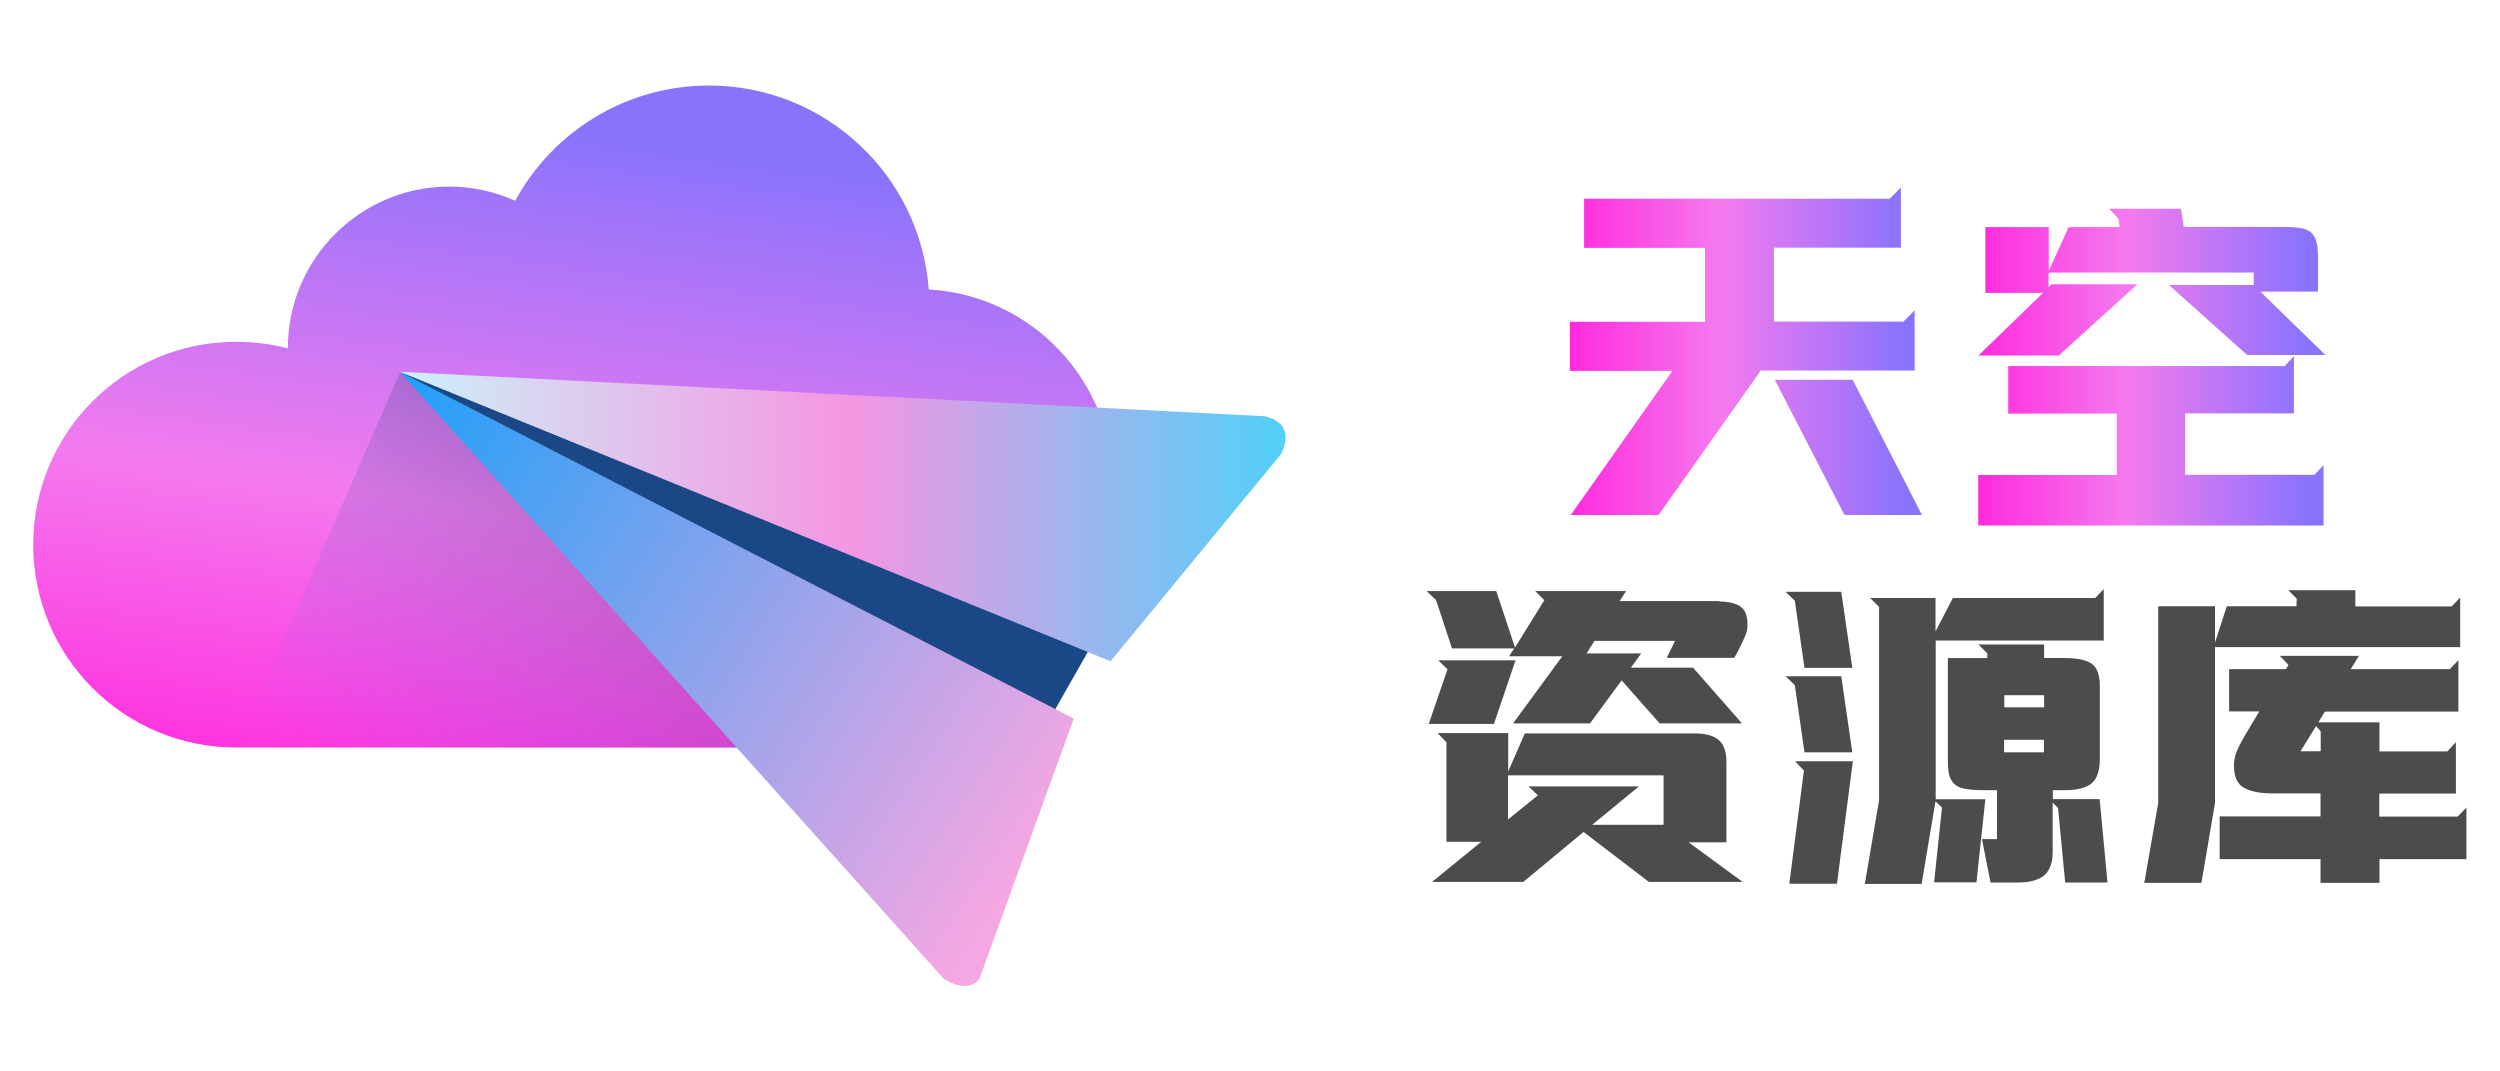 <?xml version="1.0" encoding="UTF-8"?>
<svg id="_图层_2" data-name="图层 2" xmlns="http://www.w3.org/2000/svg" xmlns:xlink="http://www.w3.org/1999/xlink" viewBox="0 0 140 60">
  <defs>
    <style>
      .cls-1 {
        fill: none;
      }

      .cls-2 {
        fill: url(#_未命名的渐变_480);
      }

      .cls-3 {
        fill: url(#_未命名的渐变_362);
      }

      .cls-4 {
        fill: url(#_未命名的渐变_286);
      }

      .cls-5 {
        fill: url(#_未命名的渐变_35);
      }

      .cls-6 {
        fill: url(#_未命名的渐变_286-2);
      }

      .cls-7 {
        fill: url(#_未命名的渐变_286-3);
      }

      .cls-8 {
        fill: #1a4886;
      }

      .cls-9 {
        fill: #4c4c4c;
      }
    </style>
    <linearGradient id="_未命名的渐变_286" data-name="未命名的渐变 286" x1="29.63" y1="46.7" x2="35.3" y2="5.74" gradientUnits="userSpaceOnUse">
      <stop offset="0" stop-color="#ff2add"/>
      <stop offset=".43" stop-color="#f47aee"/>
      <stop offset=".95" stop-color="#8973fd"/>
    </linearGradient>
    <linearGradient id="_未命名的渐变_35" data-name="未命名的渐变 35" x1="37.27" y1="25.55" x2="19.35" y2="44.7" gradientUnits="userSpaceOnUse">
      <stop offset="0" stop-color="#222538" stop-opacity=".3"/>
      <stop offset="1" stop-color="#138aff" stop-opacity="0"/>
    </linearGradient>
    <linearGradient id="_未命名的渐变_362" data-name="未命名的渐变 362" x1="20.39" y1="23.71" x2="57.52" y2="48.21" gradientUnits="userSpaceOnUse">
      <stop offset="0" stop-color="#1f9ff8"/>
      <stop offset="1" stop-color="#f4a7e2"/>
    </linearGradient>
    <linearGradient id="_未命名的渐变_480" data-name="未命名的渐变 480" x1="22.41" y1="28.93" x2="72" y2="28.93" gradientUnits="userSpaceOnUse">
      <stop offset="0" stop-color="#cdf0f8"/>
      <stop offset=".51" stop-color="#f496e2"/>
      <stop offset=".99" stop-color="#55cff8"/>
    </linearGradient>
    <linearGradient id="_未命名的渐变_286-2" data-name="未命名的渐变 286" x1="87.92" y1="19.67" x2="107.63" y2="19.67" xlink:href="#_未命名的渐变_286"/>
    <linearGradient id="_未命名的渐变_286-3" data-name="未命名的渐变 286" x1="110.79" y1="20.56" x2="130.23" y2="20.56" xlink:href="#_未命名的渐变_286"/>
  </defs>
  <g id="_图层_1-2" data-name="图层 1">
    <g>
      <g>
        <g>
          <path class="cls-4" d="M62.33,27.16c0-5.84-4.56-10.62-10.32-10.95-.47-6.39-5.8-11.42-12.31-11.42-4.68,0-8.76,2.61-10.85,6.45-1.13-.5-2.37-.79-3.69-.79-4.99,0-9.04,4.05-9.04,9.04,0,0,0,.01,0,.02-.92-.24-1.89-.37-2.9-.37-6.27,0-11.36,5.08-11.36,11.36s5.08,11.36,11.36,11.36h43.63v-5.19c3.27-1.9,5.48-5.44,5.48-9.5Z"/>
          <polygon class="cls-5" points="22.41 20.83 13.23 41.85 41.27 41.88 38.79 27.5 22.41 20.83"/>
          <g>
            <polygon class="cls-8" points="61.48 35.52 58.58 40.62 22.41 20.83 61.48 35.52"/>
            <path class="cls-3" d="M22.41,20.83l30.44,33.98s1.29.91,2,0l5.28-14.57L22.41,20.83Z"/>
            <path class="cls-2" d="M22.41,20.83l39.78,16.2,9.53-11.58s1.03-1.7-.9-2.14l-48.41-2.49Z"/>
          </g>
        </g>
        <g>
          <path class="cls-6" d="M98.59,20.77l-5.71,8.07h-4.92l5.66-8.02.02-.05h-5.73v-2.75h7.57v-4.14h-6.77v-2.75h17.11l.63-.63v3.37h-7.11v4.14h7.25l.63-.63v3.37h-8.63ZM107.63,28.84h-4.34l-3.9-7.57h4.36l3.88,7.57Z"/>
          <path class="cls-7" d="M110.79,19.91l3.62-3.51h-3.23v-3.68h3.55v2.46l1.11-2.46h2.86l-.07-.48-.52-.55h4.03l.15,1.02h5.65c.49,0,.87.04,1.13.12.26.08.45.24.57.49.12.25.17.62.17,1.11v1.9h-3.23l3.64,3.55h-4.38l-4.38-3.92h4.75v-.7h-11.49v.83l.17-.17h4.8l-4.4,3.99h-4.51ZM129.6,26.6l.52-.55v3.38h-19.34v-2.83h7.76v-3.44h-6.08v-2.66h15.48l.52-.55v3.2h-6.1v3.44h7.24Z"/>
          <path class="cls-9" d="M80.39,33.58l-.5-.48h3.9l1.05,3.16,1.65-2.66h-.02l-.5-.5h5.09l-.36.56h5.63l-.12.02c.48,0,.86.07,1.13.21.27.14.43.37.48.69.03.09.04.22.04.38,0,.21-.03.41-.1.58-.07.17-.17.41-.32.7-.09.19-.2.39-.32.6h-3.78l.46-.95h-4.51l-.44.7h3.06l-.58.8h3.48l2.74,3.12h-4.61l-2.13-2.41-1.77,2.41h-4.31l2.76-3.76h-2.98l.28-.44h-3.48l-.91-2.76ZM80.01,40.54l1.05-3.06-.52-.5h4.33l-1.21,3.56h-3.64ZM94.55,47.16l3.04,2.23h-5.25l-3.66-2.8-3.38,2.8h-5.11l2.76-2.25h-1.95v-5.57l-.5-.52h3.96v2.15l.93-2.13h9.48c.64,0,1.11.13,1.39.38.28.25.42.66.42,1.23v4.49h-2.11ZM93.16,46.2v-2.78h-8.71v2.47l1.67-1.35-.52-.5h6.18l-2.62,2.15h4Z"/>
          <path class="cls-9" d="M100.51,33.64l-.52-.5h3.12l.62,4.26h-2.68l-.54-3.76ZM100.51,38.37l-.52-.5h3.12l.62,4.26h-2.68l-.54-3.76ZM102.88,49.49h-2.68l.82-6.34-.5-.52h3.24l-.89,6.86ZM110.66,49.41h-2.35l.44-4.18-.36-.36-.78,4.63h-3.18l.8-4.69v-10.82l-.5-.5h3.66v1.87l.97-1.87h7.97l.48-.5v2.88h-9.41v8.89h2.78l-.5,4.67ZM115.65,49.41l-.4-4.16-.3-.3v2.74c0,.6-.15,1.04-.46,1.32-.31.27-.81.41-1.51.41h-1.51l-.48-2.43h.84v-2.74h-.76c-.51,0-.9-.04-1.18-.11-.27-.07-.48-.22-.61-.44-.13-.22-.2-.55-.2-1v-5.85h2.21v-.26l-.5-.5h3.68v.76h1.15c.72,0,1.23.11,1.53.33.29.22.44.63.44,1.22v4.12c0,.63-.15,1.08-.45,1.34-.3.26-.81.39-1.52.39h-.66v.5h2.62l.44,4.67h-2.35ZM114.47,38.93h-2.23v.68h2.23v-.68ZM112.23,42.13h2.23v-.7h-2.23v.7Z"/>
          <path class="cls-9" d="M124.04,36.22v8.75l-.76,4.47h-3.2l.78-4.47v-11.02h3.18v2.03l.66-2.03h3.9l.02-.42-.48-.48h3.76v.91h5.39l.48-.5v2.78h-13.74ZM138.12,45.21v2.9h-4.87v1.33h-3.3v-1.33h-5.65v-2.39h5.65v-1.29h-2.72c-.68,0-1.21-.11-1.58-.32-.37-.21-.55-.63-.55-1.25,0-.25.05-.5.14-.74.09-.24.25-.54.46-.91l.82-1.37h-1.69v-2.37h3.18c.04-.05.09-.13.14-.24l-.48-.5h4.43l-.46.74h5.55l.48-.5v2.88h-7.48l-.36.6h3.42v1.63h3.8l.48-.52v2.88h-4.29v1.29h4.39l.48-.5ZM129.96,42.07v-1.11l-.26-.3-.87,1.41h1.13Z"/>
        </g>
      </g>
      <rect class="cls-1" width="140" height="60"/>
    </g>
  </g>
</svg>